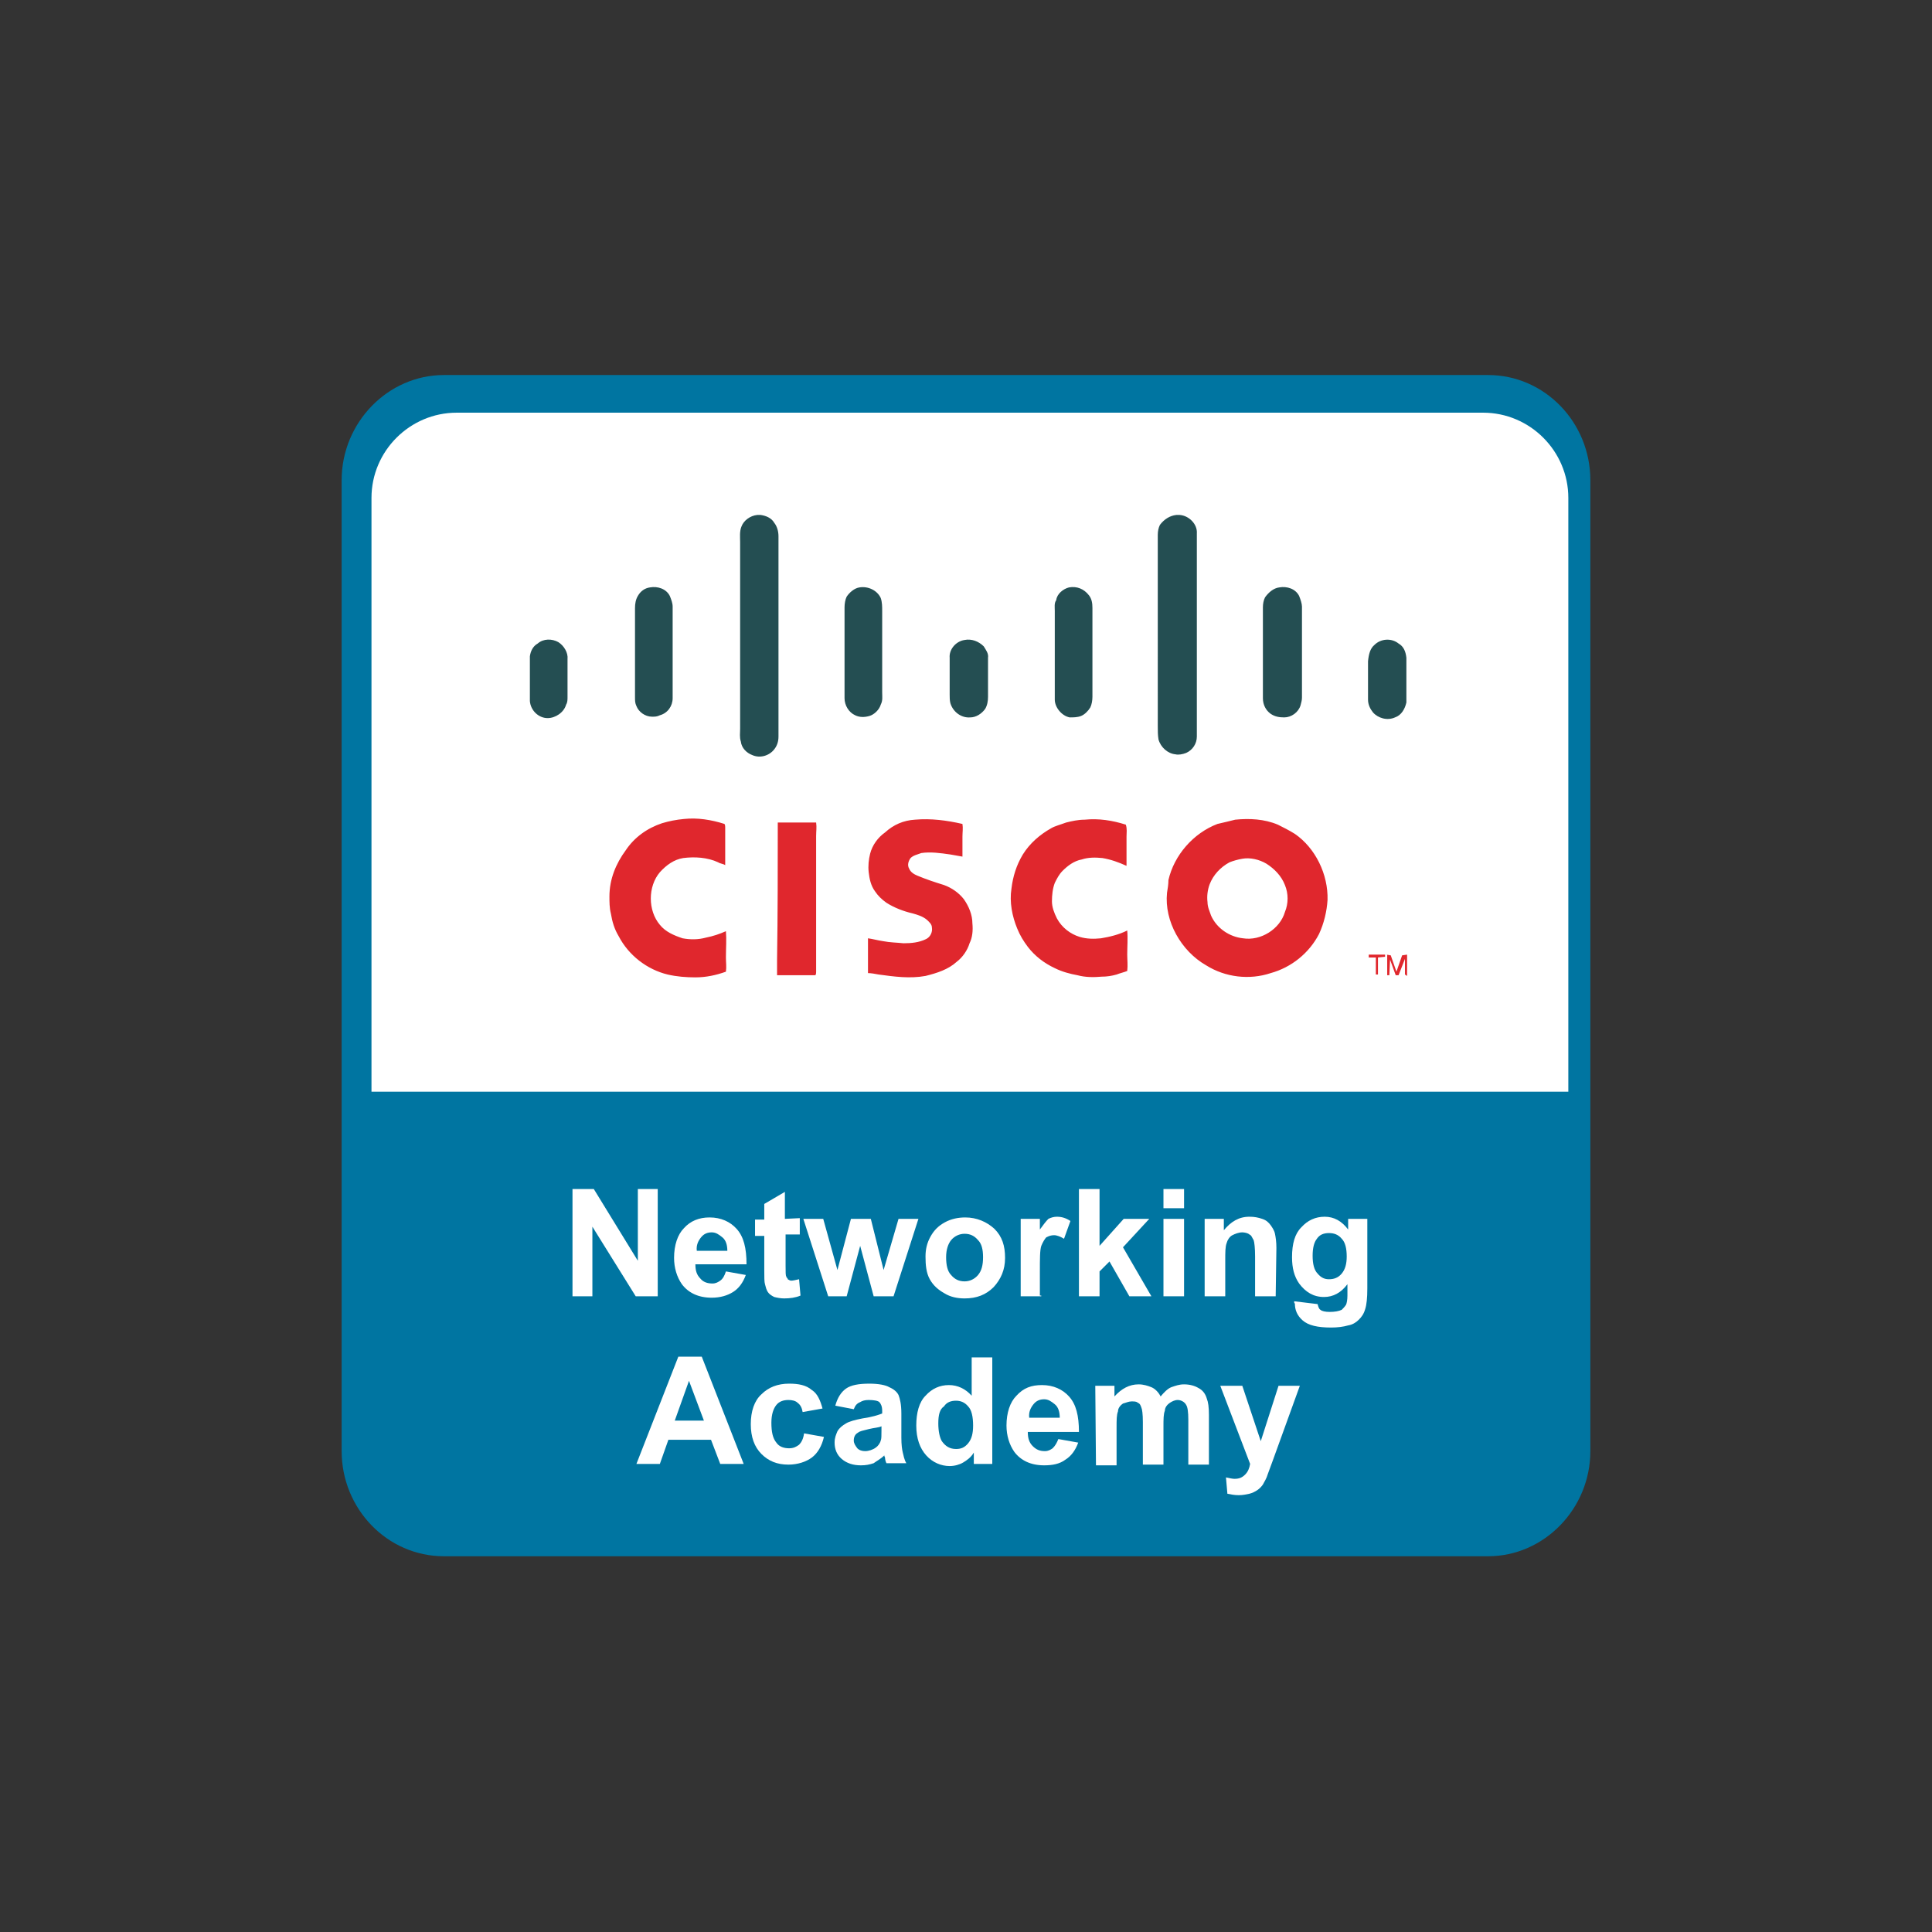 <?xml version="1.0" encoding="utf-8"?>
<!-- Generator: Adobe Illustrator 26.5.0, SVG Export Plug-In . SVG Version: 6.00 Build 0)  -->
<svg version="1.1" id="Layer_1" xmlns="http://www.w3.org/2000/svg" xmlns:xlink="http://www.w3.org/1999/xlink" x="0px" y="0px"
	 viewBox="0 0 272 272" style="enable-background:new 0 0 272 272;" xml:space="preserve">
<rect x="0" y="0" width="272" height="272" fill="#333333" stroke="none"/>
<style type="text/css">
	.st0{fill-rule:evenodd;clip-rule:evenodd;fill:#0075A1;}
	.st1{fill-rule:evenodd;clip-rule:evenodd;fill:#FFFFFF;}
	.st2{fill:#FFFFFF;}
	.st3{fill-rule:evenodd;clip-rule:evenodd;fill:#244E52;}
	.st4{fill-rule:evenodd;clip-rule:evenodd;fill:#E0272D;}
</style>
<g>
	<path class="st0" d="M62.5,52.8h147c8,0,14.4,6.7,14.4,14.8v136.7c0,8.1-6.5,14.8-14.4,14.8h-147c-8,0-14.4-6.7-14.4-14.8V67.6
		C48.1,59.5,54.6,52.8,62.5,52.8L62.5,52.8z"/>
	<path class="st1" d="M52.3,141.7v12h168.5V70.1c0-6.6-5.4-12-12-12H64.3c-6.6,0-12,5.4-12,12V141.7L52.3,141.7L52.3,141.7z"/>
	<g>
		<path class="st2" d="M80.6,182.5v-15.1h3l6.2,10.1v-10.1h2.8v15.1h-3.1l-6.1-9.8v9.8C83.5,182.5,80.6,182.5,80.6,182.5z"/>
		<path class="st2" d="M102.2,179l2.8,0.5c-0.4,1.1-1,1.9-1.8,2.4s-1.8,0.8-3,0.8c-1.9,0-3.3-0.7-4.2-1.9c-0.7-1-1.1-2.3-1.1-3.7
			c0-1.8,0.5-3.3,1.4-4.2c0.9-1,2.1-1.5,3.6-1.5c1.6,0,2.9,0.6,3.8,1.6c1,1.1,1.4,2.7,1.4,5h-7.2c0,0.9,0.2,1.5,0.7,2
			c0.4,0.5,1,0.7,1.7,0.7c0.5,0,0.8-0.2,1.1-0.4C101.8,180,102,179.6,102.2,179L102.2,179z M102.4,176.1c0-0.8-0.2-1.5-0.7-1.9
			s-0.9-0.7-1.5-0.7s-1.1,0.2-1.5,0.7c-0.4,0.5-0.7,1.1-0.6,1.9L102.4,176.1L102.4,176.1z"/>
		<path class="st2" d="M112.6,171.5v2.3h-2v4.4c0,0.9,0,1.4,0.1,1.5c0,0.2,0.2,0.2,0.2,0.4c0.2,0.1,0.3,0.2,0.5,0.2
			c0.2,0,0.7-0.1,1.1-0.2l0.2,2.3c-0.7,0.3-1.5,0.4-2.3,0.4c-0.5,0-1-0.1-1.4-0.2c-0.4-0.2-0.7-0.4-0.9-0.7s-0.3-0.7-0.4-1.1
			c-0.1-0.3-0.1-1-0.1-2v-4.8h-1.3v-2.3h1.3v-2.2l2.9-1.7v3.8L112.6,171.5L112.6,171.5z"/>
		<path class="st2" d="M116.6,182.5l-3.5-10.9h2.8l2,7.2l1.9-7.2h2.8l1.8,7.2l2.1-7.2h2.8l-3.5,10.9h-2.8l-1.9-7.1l-1.9,7.1H116.6
			L116.6,182.5z"/>
		<path class="st2" d="M130.3,176.9c0-1,0.2-1.9,0.7-2.8s1.1-1.5,2-2c0.9-0.5,1.9-0.7,2.9-0.7c1.6,0,3,0.6,4.1,1.6
			c1.1,1.1,1.5,2.4,1.5,4.1s-0.6,3-1.6,4.1c-1.1,1.1-2.4,1.6-4.1,1.6c-1,0-2-0.2-2.8-0.7c-0.9-0.5-1.6-1.1-2.1-2
			S130.3,178.1,130.3,176.9L130.3,176.9z M133.2,177c0,1.1,0.2,2,0.7,2.5c0.5,0.6,1.1,0.9,1.9,0.9c0.7,0,1.4-0.3,1.9-0.9
			s0.7-1.4,0.7-2.5s-0.2-1.9-0.7-2.4c-0.5-0.6-1.1-0.9-1.9-0.9c-0.7,0-1.4,0.3-1.9,0.9C133.5,175.1,133.2,175.9,133.2,177L133.2,177
			z"/>
		<path class="st2" d="M146.6,182.5h-2.9v-10.9h2.7v1.5c0.5-0.7,0.9-1.2,1.2-1.5c0.4-0.2,0.8-0.3,1.2-0.3c0.7,0,1.3,0.2,1.9,0.6
			l-0.9,2.5c-0.5-0.3-1-0.5-1.4-0.5s-0.7,0.1-1.1,0.3c-0.2,0.2-0.5,0.7-0.7,1.2c-0.2,0.6-0.2,1.8-0.2,3.7v3.3H146.6z"/>
		<path class="st2" d="M151.9,182.5v-15.1h2.9v8l3.4-3.8h3.6l-3.7,4l4,6.9H159l-2.8-4.9l-1.4,1.4v3.5H151.9L151.9,182.5z"/>
		<path class="st2" d="M163.8,170.1v-2.7h2.9v2.7H163.8z M163.8,182.5v-10.9h2.9v10.9H163.8z"/>
		<path class="st2" d="M179.6,182.5h-2.9v-5.6c0-1.2-0.1-2-0.2-2.3c-0.2-0.3-0.3-0.7-0.6-0.8c-0.2-0.2-0.7-0.3-1-0.3
			c-0.5,0-1,0.2-1.4,0.4c-0.4,0.2-0.7,0.7-0.8,1.1c-0.2,0.5-0.2,1.3-0.2,2.5v5h-2.9v-10.9h2.7v1.6c1-1.2,2.1-1.9,3.6-1.9
			c0.7,0,1.2,0.1,1.8,0.3c0.6,0.2,0.9,0.5,1.2,0.9c0.2,0.3,0.5,0.7,0.6,1.2c0.1,0.5,0.2,1.1,0.2,2L179.6,182.5L179.6,182.5z"/>
		<path class="st2" d="M182.2,183.2l3.3,0.4c0.1,0.4,0.2,0.7,0.4,0.8c0.2,0.2,0.7,0.3,1.3,0.3c0.7,0,1.3-0.1,1.7-0.3
			c0.2-0.2,0.4-0.4,0.6-0.7c0.1-0.2,0.2-0.7,0.2-1.3v-1.6c-0.9,1.2-2,1.8-3.3,1.8c-1.5,0-2.6-0.7-3.5-1.9c-0.7-1-1-2.2-1-3.7
			c0-1.9,0.4-3.3,1.3-4.2c0.9-1,2-1.5,3.3-1.5c1.3,0,2.4,0.6,3.3,1.8v-1.5h2.7v9.8c0,1.3-0.1,2.3-0.3,2.9c-0.2,0.7-0.5,1.1-0.9,1.5
			s-0.9,0.7-1.5,0.8c-0.7,0.2-1.5,0.3-2.4,0.3c-1.9,0-3.2-0.3-4-1c-0.8-0.7-1.1-1.5-1.1-2.4C182.2,183.5,182.2,183.4,182.2,183.2
			L182.2,183.2z M184.8,176.8c0,1.1,0.2,2,0.7,2.5c0.5,0.6,1,0.8,1.6,0.8c0.7,0,1.3-0.2,1.8-0.8c0.5-0.6,0.7-1.4,0.7-2.4
			c0-1.1-0.2-2-0.7-2.5c-0.5-0.6-1.1-0.8-1.8-0.8s-1.3,0.2-1.7,0.8C185,174.9,184.8,175.7,184.8,176.8L184.8,176.8z"/>
	</g>
	<g>
		<path class="st2" d="M104.7,206.1h-3.3l-1.3-3.4h-6l-1.2,3.4h-3.3l5.9-15.1h3.3L104.7,206.1L104.7,206.1z M99.1,200l-2.1-5.6
			l-2,5.6H99.1z"/>
		<path class="st2" d="M115.8,198.3l-2.8,0.5c-0.1-0.6-0.3-1-0.7-1.3c-0.3-0.3-0.8-0.4-1.3-0.4c-0.7,0-1.3,0.2-1.7,0.7
			s-0.7,1.3-0.7,2.5c0,1.3,0.2,2.2,0.7,2.8c0.4,0.6,1.1,0.8,1.8,0.8c0.6,0,1-0.2,1.4-0.5c0.3-0.3,0.6-0.8,0.7-1.6l2.8,0.5
			c-0.3,1.3-0.9,2.3-1.7,2.9s-2,1-3.3,1c-1.6,0-2.8-0.5-3.8-1.5c-1-1-1.5-2.4-1.5-4.2c0-1.8,0.5-3.3,1.5-4.2c1-1,2.3-1.5,3.9-1.5
			c1.3,0,2.4,0.2,3.2,0.9C115.1,196.2,115.5,197.2,115.8,198.3L115.8,198.3z"/>
		<path class="st2" d="M120.2,198.4l-2.6-0.5c0.3-1.1,0.8-1.9,1.5-2.4c0.7-0.5,1.8-0.7,3.3-0.7c1.3,0,2.3,0.2,2.8,0.5
			c0.7,0.3,1.1,0.7,1.3,1.1c0.2,0.5,0.4,1.3,0.4,2.6v3.4c0,1,0.1,1.7,0.2,2.1s0.2,1,0.5,1.5h-2.8c-0.1-0.2-0.2-0.5-0.2-0.8
			c-0.1-0.2-0.1-0.2-0.1-0.3c-0.5,0.5-1.1,0.8-1.5,1.1c-0.6,0.2-1.1,0.3-1.8,0.3c-1.1,0-2-0.3-2.7-0.9c-0.7-0.6-1-1.4-1-2.3
			c0-0.7,0.2-1.1,0.4-1.6c0.3-0.5,0.7-0.8,1.2-1.1c0.5-0.3,1.3-0.5,2.3-0.7c1.4-0.2,2.3-0.5,2.8-0.7v-0.4c0-0.6-0.2-1-0.4-1.2
			c-0.2-0.2-0.8-0.3-1.5-0.3c-0.5,0-0.9,0.1-1.2,0.3C120.6,197.6,120.4,197.9,120.2,198.4L120.2,198.4z M124.1,200.8
			c-0.4,0.2-1,0.2-1.8,0.4c-0.8,0.2-1.3,0.3-1.5,0.5c-0.4,0.2-0.6,0.6-0.6,1.1c0,0.4,0.2,0.7,0.5,1.1c0.3,0.3,0.7,0.4,1.1,0.4
			c0.5,0,1.1-0.2,1.5-0.5c0.3-0.2,0.6-0.6,0.7-1c0.1-0.2,0.1-0.7,0.1-1.4C124.1,201.3,124.1,200.8,124.1,200.8z"/>
		<path class="st2" d="M139.8,206.1h-2.7v-1.6c-0.4,0.7-1,1.1-1.5,1.4s-1.2,0.5-1.9,0.5c-1.2,0-2.4-0.5-3.3-1.5
			c-0.9-1-1.4-2.4-1.4-4.2c0-1.8,0.4-3.3,1.3-4.2c0.9-1,2-1.5,3.3-1.5c1.2,0,2.3,0.5,3.2,1.5v-5.4h2.9V206.1L139.8,206.1z
			 M132.1,200.4c0,1.1,0.2,2,0.5,2.5c0.5,0.7,1.1,1.1,2,1.1c0.7,0,1.2-0.2,1.7-0.8c0.5-0.6,0.7-1.4,0.7-2.5c0-1.2-0.2-2.2-0.7-2.7
			c-0.5-0.6-1.1-0.8-1.7-0.8c-0.7,0-1.3,0.2-1.7,0.8C132.3,198.4,132.1,199.2,132.1,200.4L132.1,200.4z"/>
		<path class="st2" d="M149,202.6l2.8,0.5c-0.4,1.1-1,1.9-1.8,2.4c-0.8,0.6-1.8,0.8-3,0.8c-1.9,0-3.3-0.7-4.2-1.9
			c-0.7-1-1.1-2.3-1.1-3.7c0-1.8,0.5-3.3,1.4-4.2c1-1.1,2.1-1.5,3.6-1.5c1.6,0,2.9,0.6,3.8,1.6c1,1.1,1.4,2.7,1.4,5h-7.2
			c0,0.9,0.2,1.5,0.7,2c0.5,0.5,1,0.7,1.7,0.7c0.5,0,0.8-0.2,1.1-0.4C148.6,203.5,148.8,203.1,149,202.6L149,202.6z M149.2,199.6
			c0-0.8-0.2-1.5-0.7-1.9s-0.9-0.7-1.5-0.7s-1.1,0.2-1.5,0.7s-0.7,1.1-0.6,1.9L149.2,199.6L149.2,199.6z"/>
		<path class="st2" d="M154.2,195.1h2.7v1.5c1-1.1,2.1-1.7,3.4-1.7c0.7,0,1.3,0.2,1.8,0.4c0.5,0.2,1,0.7,1.3,1.3
			c0.5-0.6,1-1.1,1.5-1.3c0.6-0.2,1.1-0.4,1.8-0.4c0.8,0,1.5,0.2,2,0.5c0.6,0.3,1,0.8,1.2,1.5c0.2,0.5,0.3,1.2,0.3,2.3v7h-2.9v-6.3
			c0-1.1-0.1-1.8-0.3-2.1c-0.2-0.4-0.7-0.7-1.2-0.7c-0.4,0-0.8,0.2-1.1,0.4c-0.3,0.2-0.7,0.6-0.7,1.1c-0.2,0.5-0.2,1.2-0.2,2.3v5.3
			h-2.9v-6c0-1.1-0.1-1.8-0.2-2c-0.1-0.3-0.2-0.6-0.5-0.7c-0.2-0.2-0.5-0.2-0.9-0.2s-0.8,0.2-1.2,0.3c-0.3,0.2-0.7,0.6-0.7,1.1
			c-0.2,0.5-0.2,1.2-0.2,2.3v5.3h-2.9L154.2,195.1L154.2,195.1z"/>
		<path class="st2" d="M171.8,195.1h3.1l2.6,7.8l2.5-7.8h3l-3.8,10.5l-0.7,1.9c-0.2,0.7-0.5,1.1-0.7,1.5c-0.2,0.3-0.5,0.6-0.8,0.8
			s-0.7,0.4-1.1,0.5c-0.5,0.1-0.9,0.2-1.5,0.2c-0.6,0-1.1-0.1-1.6-0.2l-0.2-2.3c0.5,0.1,0.9,0.2,1.2,0.2c0.7,0,1.1-0.2,1.5-0.6
			s0.6-0.9,0.7-1.5L171.8,195.1L171.8,195.1z"/>
	</g>
	<path class="st3" d="M106.6,72.5h0.5c0.7,0.1,1.5,0.4,1.9,1.1c0.4,0.5,0.6,1.2,0.6,1.9c0,9.4,0,18.8,0,28.2c0,0.7-0.2,1.3-0.6,1.8
		c-0.7,0.9-2,1.3-3.1,0.8c-0.8-0.3-1.5-1-1.6-1.9c-0.2-0.6-0.1-1.2-0.1-1.8V76.3c0-0.7-0.1-1.5,0.2-2.2
		C104.7,73.3,105.6,72.6,106.6,72.5L106.6,72.5L106.6,72.5z M165.6,72.5h0.5c1.3,0.1,2.5,1.3,2.4,2.6v28.6c0,1-0.6,1.9-1.5,2.3
		c-0.5,0.2-1.1,0.3-1.5,0.2c-1.1-0.1-2.1-1-2.4-2.1c-0.1-0.6-0.1-1.2-0.1-1.8V75.3c0-0.5,0.1-1,0.3-1.4
		C163.9,73.1,164.7,72.6,165.6,72.5L165.6,72.5L165.6,72.5z M91.5,82.7c1.1-0.2,2.3,0.2,2.8,1.2c0.2,0.5,0.4,1,0.4,1.5
		c0,4.3,0,8.6,0,12.9c0,1.1-0.7,2.1-1.8,2.4c-0.4,0.2-0.7,0.2-1.1,0.2c-1,0-1.9-0.7-2.2-1.5c-0.2-0.4-0.2-0.8-0.2-1.2
		c0-4.2,0-8.5,0-12.6c0-0.6,0.1-1.2,0.4-1.7C90.2,83.2,90.8,82.8,91.5,82.7L91.5,82.7L91.5,82.7z M121,82.7c1.2-0.2,2.5,0.4,3,1.5
		c0.2,0.6,0.2,1.2,0.2,1.9v11.4c0,0.6,0.1,1.1-0.2,1.7c-0.2,0.7-0.9,1.4-1.6,1.6c-0.7,0.2-1.4,0.2-2-0.1c-0.9-0.4-1.5-1.4-1.5-2.4
		c0-4.3,0-8.5,0-12.8c0-0.5,0.1-1.1,0.3-1.5C119.6,83.4,120.3,82.8,121,82.7L121,82.7L121,82.7z M150.5,82.7
		c1.1-0.2,2.1,0.2,2.8,1.1c0.4,0.5,0.5,1.1,0.5,1.8c0,4.1,0,8.4,0,12.5c0,0.5-0.1,1.1-0.3,1.5c-0.3,0.5-0.8,1-1.3,1.2
		s-1.1,0.2-1.6,0.2c-1.1-0.2-2.1-1.4-2.1-2.5V86c0-0.5-0.1-1.1,0.2-1.5C148.8,83.6,149.7,82.9,150.5,82.7L150.5,82.7L150.5,82.7z
		 M180.1,82.7c1.1-0.2,2.3,0.2,2.8,1.2c0.2,0.5,0.4,1.1,0.4,1.5v12.8c0,0.4-0.1,0.7-0.2,1.1c-0.3,1-1.3,1.7-2.3,1.7
		c-0.7,0-1.3-0.1-1.9-0.5c-0.7-0.5-1.1-1.3-1.1-2.2c0-4.3,0-8.5,0-12.8c0-0.5,0.1-1,0.3-1.4C178.6,83.4,179.3,82.8,180.1,82.7
		L180.1,82.7L180.1,82.7z M75.7,90.6c0.8-0.7,2-0.7,2.9-0.2c0.8,0.5,1.4,1.5,1.3,2.4c0,1.8,0,3.5,0,5.3c0,0.4,0,0.8-0.2,1.1
		c-0.3,1.1-1.5,1.9-2.6,1.9c-1.3,0-2.4-1.1-2.5-2.4v-6.3C74.7,91.7,75,91,75.7,90.6L75.7,90.6z M135.8,90.1c1-0.2,2,0.2,2.7,0.9
		c0.3,0.5,0.7,1,0.6,1.6c0,1.9,0,3.7,0,5.5c0,0.6-0.1,1.2-0.4,1.7c-0.5,0.7-1.3,1.2-2.1,1.2c-1.2,0.1-2.4-0.7-2.8-2
		c-0.1-0.4-0.1-0.8-0.1-1.2c0-1.7,0-3.4,0-5.2C133.6,91.5,134.5,90.3,135.8,90.1L135.8,90.1L135.8,90.1z M193.5,90.8
		c0.9-0.9,2.4-1,3.4-0.2c0.7,0.4,1,1.1,1.1,2v6.3c-0.2,0.9-0.7,1.8-1.6,2.1c-1.1,0.5-2.4,0.1-3.1-0.7c-0.4-0.5-0.7-1.1-0.7-1.8v-5.4
		C192.7,92.1,192.9,91.3,193.5,90.8L193.5,90.8L193.5,90.8z"/>
	<path class="st4" d="M195.2,134.4l0.6,0.1l0.8,2.3l0.8-2.3l0.7-0.1v3l-0.3-0.2v-2.2l-0.9,2.3h-0.4l-0.8-2.2l-0.1,2.2h-0.3V134.4
		L195.2,134.4L195.2,134.4z M192.7,134.4h2.3v0.3l-1,0.1v2.4h-0.3v-2.4h-1L192.7,134.4L192.7,134.4L192.7,134.4z M109.5,115.8
		c1.8,0,3.6,0,5.4,0c0.1,0.7,0,1.2,0,1.9c0,6.3,0,12.8,0,19.1c0,0.2,0,0.3-0.1,0.5h-5.4c0-0.7,0-1.5,0-2.2
		C109.5,128.6,109.5,122.2,109.5,115.8L109.5,115.8L109.5,115.8z M173.9,115.4c2-0.2,4.1-0.1,6,0.7c0.8,0.4,1.6,0.8,2.4,1.3
		c2.9,2,4.7,5.7,4.6,9.3c-0.1,1.6-0.5,3.3-1.2,4.8c-1.4,2.7-3.9,4.7-6.8,5.5c-3,1-6.4,0.6-9.1-1.1c-3.5-2-5.9-6.2-5.5-10.2
		c0.1-0.6,0.2-1.2,0.2-1.8c0.8-3.5,3.5-6.6,6.9-7.9C172.3,115.8,173.1,115.6,173.9,115.4L173.9,115.4L173.9,115.4z M174.9,120.9
		c1.1-0.2,2.4,0.1,3.4,0.7c1.1,0.7,2.1,1.7,2.6,3c0.5,1.2,0.5,2.6,0,3.8c-0.7,2.4-3.4,4.1-5.9,3.7c-1.9-0.2-3.7-1.4-4.5-3.2
		c-0.2-0.6-0.5-1.2-0.5-1.9c-0.1-0.8,0-1.7,0.3-2.5c0.5-1.3,1.5-2.4,2.8-3.1C173.6,121.2,174.3,121,174.9,120.9L174.9,120.9
		L174.9,120.9z M150.1,115.8c0.8-0.2,1.7-0.4,2.6-0.4c2-0.2,3.9,0.1,5.8,0.7c0.2,0.6,0.1,1.1,0.1,1.7c0,1.4,0,2.7,0,4.1
		c-1.1-0.5-2.2-0.9-3.4-1.1c-1-0.1-2-0.1-2.9,0.2c-1.1,0.2-2,0.9-2.7,1.6c-0.5,0.5-0.8,1.1-1.1,1.7c-0.3,0.8-0.4,1.7-0.4,2.6
		c0,0.8,0.3,1.6,0.7,2.4c0.7,1.3,1.9,2.2,3.2,2.6c1,0.3,2,0.3,3,0.2c1.2-0.2,2.5-0.5,3.7-1.1c0.1,1.1,0,2.3,0,3.4
		c0,0.7,0.1,1.5,0,2.3c-0.5,0.2-1,0.3-1.5,0.5c-0.7,0.2-1.4,0.3-2.1,0.3c-1.1,0.1-2.3,0.1-3.4-0.2c-1.1-0.2-2.2-0.5-3.2-1
		c-1.5-0.7-2.8-1.7-3.8-3c-0.6-0.8-1.1-1.6-1.5-2.6c-0.7-1.7-1.1-3.7-0.8-5.6c0.2-1.7,0.7-3.3,1.6-4.8c1-1.6,2.4-2.8,4-3.7
		C148.5,116.3,149.3,116.1,150.1,115.8L150.1,115.8L150.1,115.8z M128.8,115.4c2.3-0.2,4.5,0.1,6.7,0.6c0.1,0.6,0,1.2,0,1.8
		c0,0.9,0,1.8,0,2.8c-0.6-0.1-1.1-0.2-1.7-0.3c-1.4-0.2-2.8-0.4-4.1-0.2c-0.5,0.2-1.1,0.3-1.5,0.7c-0.3,0.4-0.5,1-0.2,1.5
		c0.2,0.5,0.7,0.8,1.2,1c1.2,0.5,2.4,0.9,3.7,1.3c1.1,0.4,2.1,1.1,2.8,2c0.7,1,1.2,2.2,1.2,3.4c0.1,1,0,2-0.4,2.8
		c-0.3,1-1,2-1.8,2.6c-1.2,1.1-2.8,1.6-4.4,2c-2.2,0.4-4.4,0.1-6.6-0.2c-0.5-0.1-1.1-0.2-1.5-0.2c0-0.4,0-0.9,0-1.3
		c0-1.2,0-2.4,0-3.6c0.7,0.1,1.4,0.3,2.1,0.4c1,0.2,2,0.2,2.9,0.3c1.1,0,2.2-0.1,3.2-0.6c0.6-0.3,0.9-1,0.8-1.6
		c0-0.5-0.4-0.8-0.7-1.1c-0.6-0.5-1.3-0.7-2-0.9c-1.3-0.3-2.6-0.8-3.7-1.5c-0.7-0.5-1.2-1-1.6-1.6c-0.6-0.8-0.8-1.8-0.9-2.7
		c-0.1-0.9,0-1.8,0.2-2.6c0.3-1.2,1.1-2.3,2.1-3C125.8,116.1,127.2,115.5,128.8,115.4L128.8,115.4L128.8,115.4z M93.2,115.9
		c1-0.3,2-0.5,3.1-0.6c1.9-0.2,3.8,0.1,5.7,0.7c0.1,0.2,0.1,0.3,0.1,0.5c0,1.2,0,2.4,0,3.7c0,0.6,0,1.1,0,1.6
		c-0.3-0.2-0.7-0.2-1-0.4c-1.5-0.7-3.3-0.8-4.9-0.6c-1.3,0.2-2.4,1-3.3,2c-1.7,2-1.7,5.4,0,7.4c0.8,1,2,1.5,3.2,1.9
		c1.1,0.2,2.2,0.2,3.3-0.1c1-0.2,1.9-0.5,2.8-0.9c0.1,1.2,0,2.4,0,3.7c0,0.7,0.1,1.3,0,2c-1.4,0.5-2.8,0.8-4.3,0.8
		c-1.3,0-2.6-0.1-3.9-0.4c-2.9-0.7-5.5-2.7-6.9-5.4c-0.6-1-0.9-2-1.1-3.2c-0.2-0.8-0.2-1.6-0.2-2.4c0-2.4,0.9-4.6,2.3-6.5
		C89.3,117.9,91.1,116.6,93.2,115.9L93.2,115.9L93.2,115.9z"/>
</g>
</svg>
